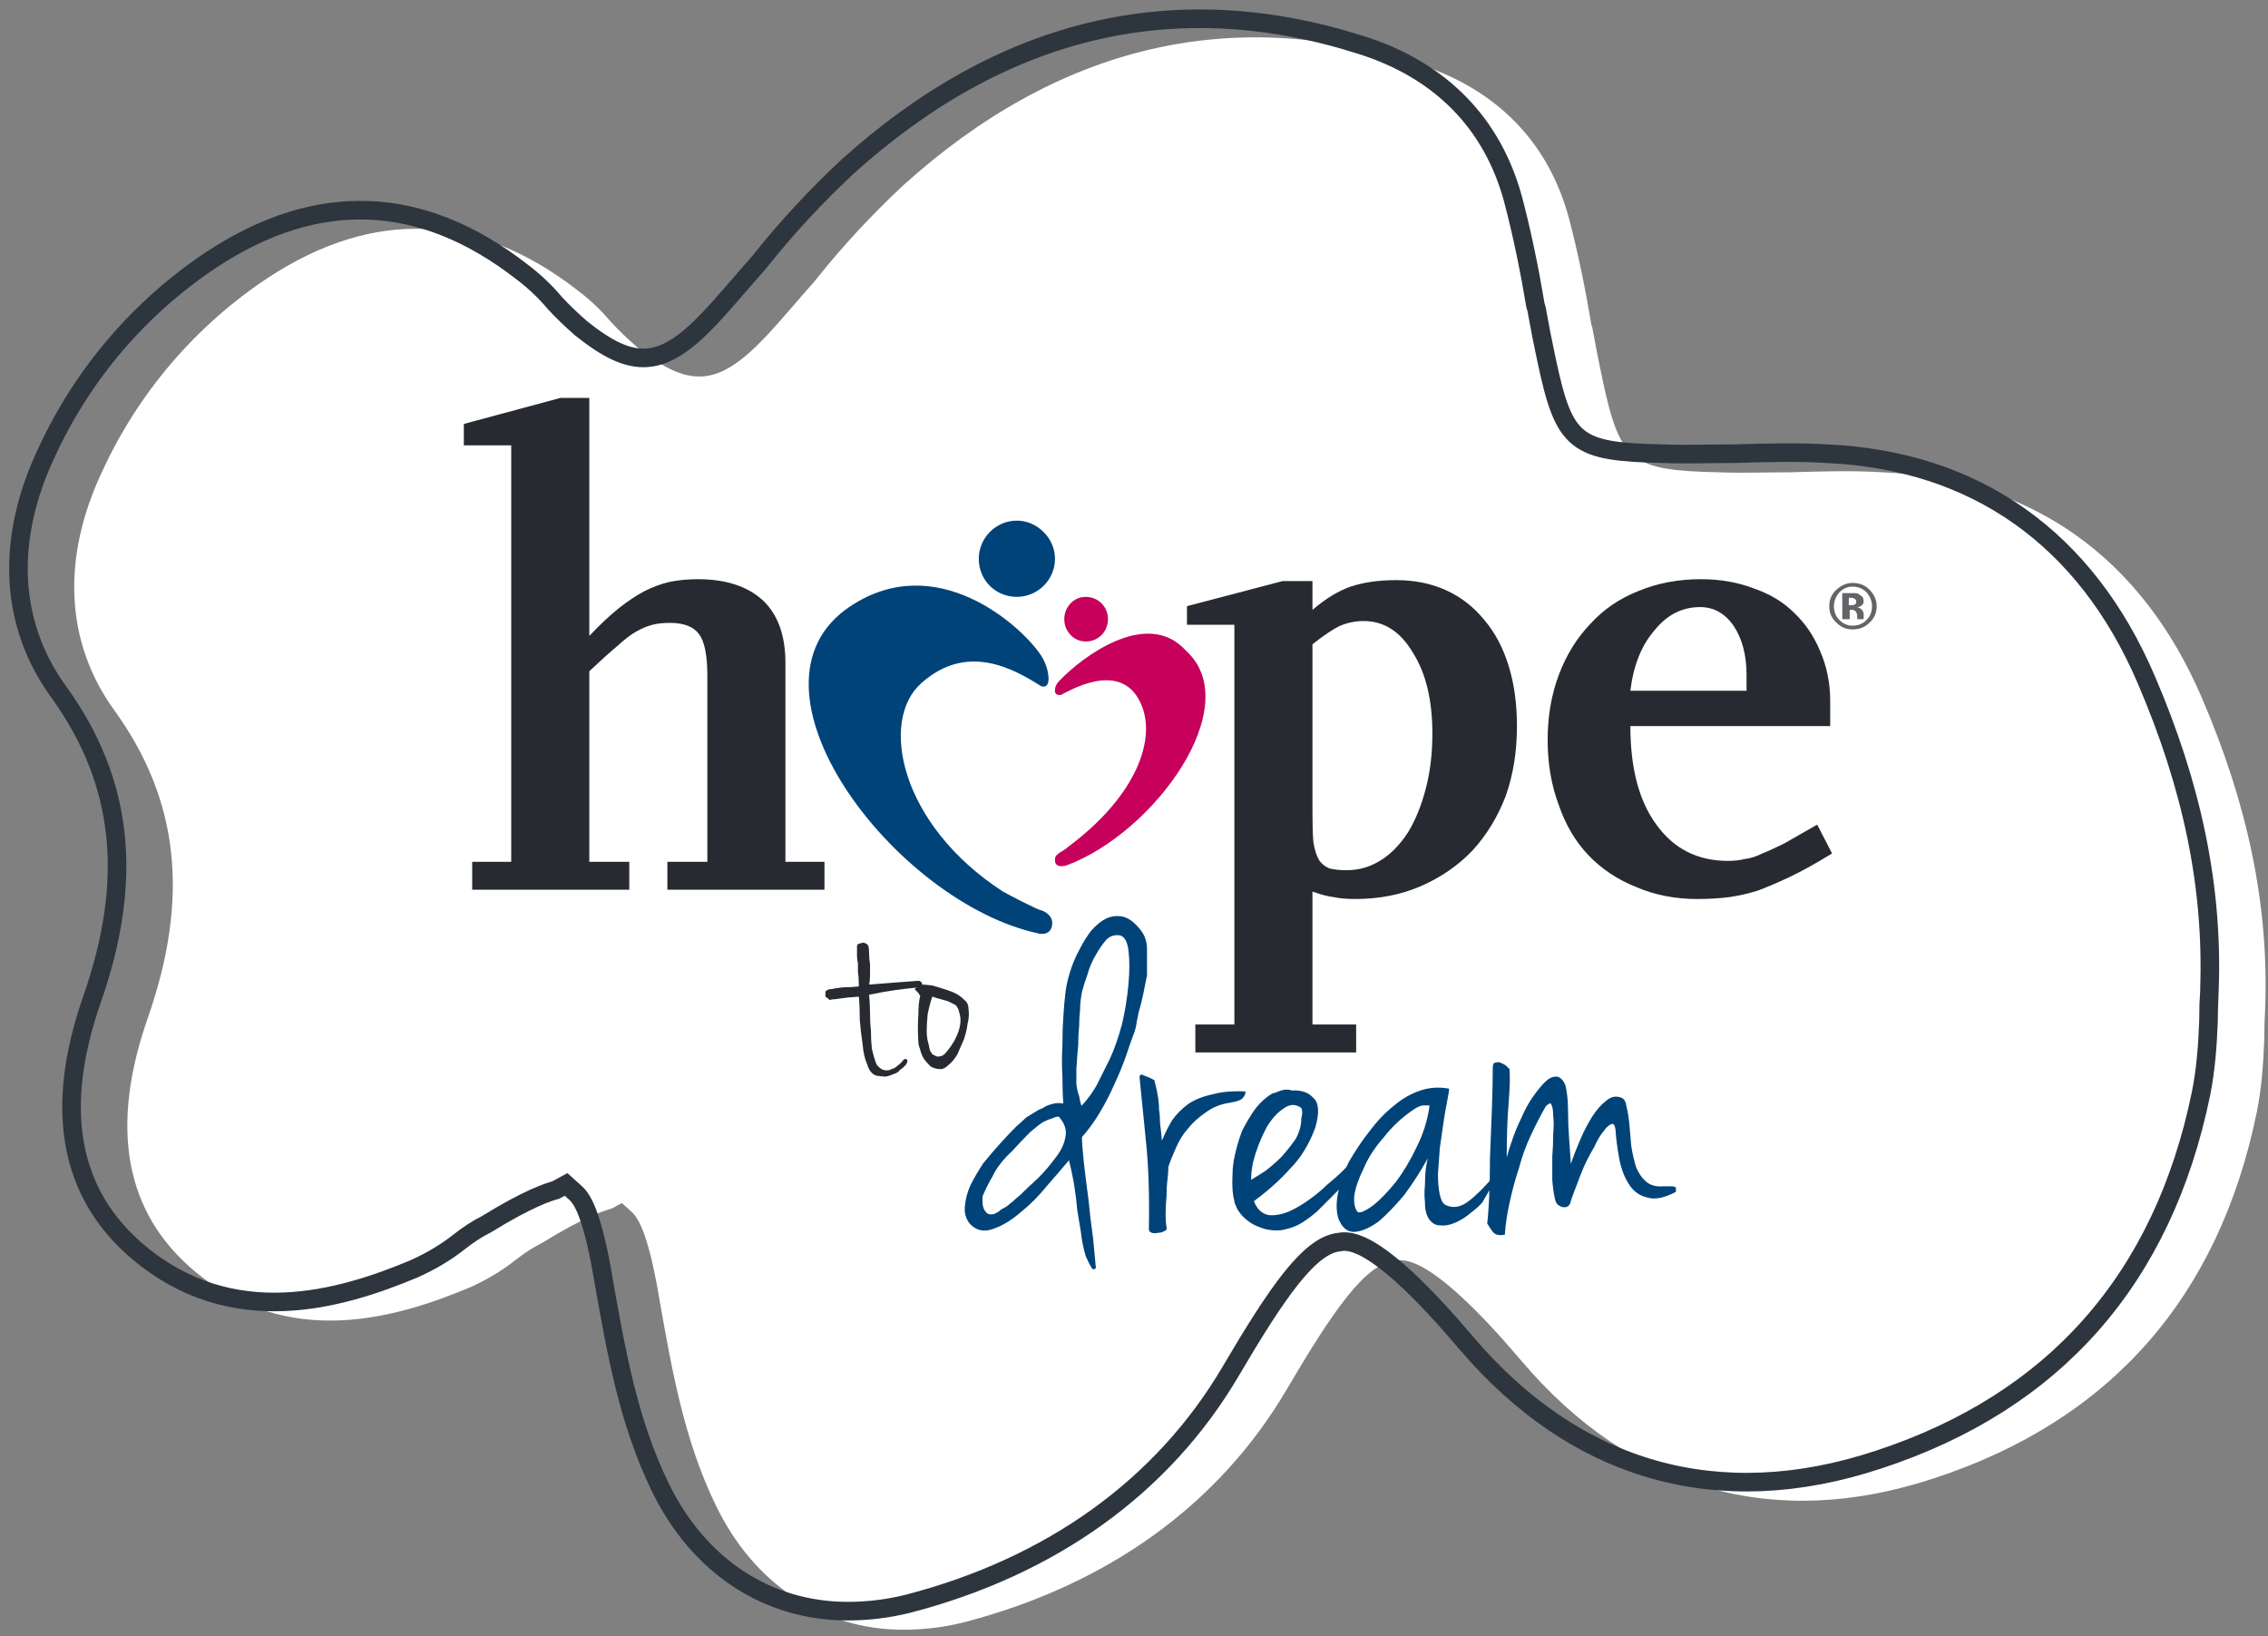 <svg version="1.2" xmlns="http://www.w3.org/2000/svg" viewBox="0 0 244 176" width="244" height="176"><rect x="0" y="0" width="244" height="176" fill="#808080" stroke="none"/><defs><clipPath clipPathUnits="userSpaceOnUse" id="cp1"><path d="m-20-5h1920v3445h-1920z"/></clipPath><clipPath clipPathUnits="userSpaceOnUse" id="cp2"><path d="m-3-5h353.74v200h-353.74z"/></clipPath></defs><style>.a{fill:#fff}.b{fill:#272a30}.c{fill:#004379}.d{fill:#c6005b}.e{fill:#626467}.f{fill:none;stroke:#2d353f;stroke-width:2}</style><g clip-path="url(#cp1)"><g clip-path="url(#cp2)"><path class="a" d="m243.7 108.4q-0.1 1.6-0.1 3.3v0.1c-0.1 2.7-0.3 5.3-0.8 7.8-4.1 20-15.8 33.2-34.7 39.4-17.2 5.7-32.6 1.3-44.4-12.6-9.5-11.2-12.5-11-13.6-10.8-3.2 0.3-6.7 5.4-11.7 13.9-7.3 12.4-19.3 21-34.7 25q-3.2 0.8-6.5 0.8c-8.7 0-16.1-4.9-20.2-13.4-3.4-7-4.7-14.5-6-21.8-1.2-7.3-2.3-9.1-3.1-9.8l-1-0.9-1.1 0.6c-0.7 0.2-2.8 0.8-7.5 3.7-1 0.5-1.9 1.1-2.8 1.8-1.5 1.2-3.2 2.2-5 3-7.9 3.3-19.5 6.7-29.6-1.8-7.5-6.3-9.1-15.5-5-27.2 4.5-12.9 3.4-23.4-3.6-33.1-5.3-7.3-5.7-16.4-1.3-25.7 3.9-8.5 10.1-15.7 17.8-20.8 11.4-7.5 22.6-7 33.3 1.3q2 1.5 3.6 3.4 1.3 1.4 2.8 2.7c5.6 4.5 8.7 4.3 13.7-0.9 1.9-2 3.6-4.1 5.4-6.1l0.4-0.5c2.8-3.5 5.9-6.8 9.1-9.8 16.7-15.1 35.3-19.5 55.2-13.2 8.7 2.7 14.3 8.5 16.5 16.7 1 3.8 1.8 7.8 2.4 11.4l0.1 0.3q0.5 2.8 1.1 5.6c1.9 8.9 3.1 9.8 12.5 10 2.6 0.1 5.1 0 7.7 0 3.5-0.1 6.7-0.2 9.9 0 16 0.7 27.9 9.1 34.4 24.3 4.9 11.4 7.2 22.2 6.8 33.3z"/><path class="b" d="m88.7 95.7h-16.9v-3h4.3v-20q0-3.3-0.9-4.5-0.9-1.2-3.1-1.2-1.1 0-1.9 0.2-0.8 0.2-1.7 0.7-0.9 0.5-2.1 1.6-1.2 1-3 2.7v20.5h4.3v3h-16.9v-3h4.2v-44.8h-5.1v-2.3l10.4-2.8h3.1v25.6q1.7-1.8 3.2-3 1.4-1.1 2.7-1.8 1.4-0.7 2.7-1 1.4-0.3 3.1-0.3 4.5 0 7 2.3 2.4 2.3 2.4 6.7v21.4h4.2z"/><path fill-rule="evenodd" class="b" d="m145.9 113.2h-17.3v-3h4.2v-43h-5.1v-2l10.3-2.7h3.2v3.1q2.1-1.8 4.1-2.5 2.1-0.7 4.9-0.7 3 0 5.4 1.1 2.4 1.1 4.1 3.2 1.7 2 2.6 4.9 0.9 2.9 0.9 6.5 0 4.1-1.2 7.5-1.3 3.4-3.6 5.9-2.3 2.4-5.5 3.8-3.2 1.4-7.1 1.4-1.4 0-2.3-0.2-0.9-0.1-2.3-0.6v14.3h4.7zm0.8-46.4q-1.3 0-2.5 0.5-1.1 0.5-3 2v18.2q0 2 0.1 3.1 0.2 1.2 0.6 1.9 0.4 0.6 1.1 0.9 0.7 0.2 1.9 0.2 2 0 3.7-1.1 1.6-1 2.9-3 1.2-2 1.9-4.7 0.7-2.7 0.7-5.9 0-5.4-2.1-8.7-2-3.4-5.3-3.4z"/><path fill-rule="evenodd" class="b" d="m197.1 91.8q-2.6 1.6-4.5 2.5-1.9 0.9-3.5 1.5-1.6 0.5-3.1 0.7-1.6 0.2-3.4 0.2-3.6 0-6.6-1.3-3-1.2-5.1-3.4-2.1-2.2-3.2-5.4-1.2-3.2-1.2-7 0-3.8 1.2-7 1.2-3.2 3.4-5.5 2.1-2.3 5.1-3.5 3.1-1.3 6.8-1.3 3.1 0 5.7 1 2.6 0.9 4.3 2.6 1.8 1.7 2.8 4.1 1.1 2.5 1.1 5.4v2.7h-21.5q0 6.8 2.8 10.6 2.8 3.9 7.7 3.9 1 0 1.8-0.2 0.9-0.1 1.9-0.6 1-0.4 2.4-1.1 1.4-0.8 3.5-2zm-9.2-17.5v-1.7q0-3.2-1.4-5.3-1.4-2-3.6-2-2.9 0-4.9 2.5-2.1 2.4-2.6 6.5z"/><path class="b" d="m93.5 105.9q1.4-0.1 2.6-0.2 1.3-0.1 2.7-0.2 0.3 0 0.4 0.3 0.1 0.3-0.3 0.4-1.1 0.1-2.6 0.3-1.4 0.2-2.8 0.5 0.1 1 0.1 2 0 1 0.1 1.9 0 1 0.1 1.9 0.2 0.9 0.5 1.7 0.4 0.5 0.8 0.6 0.5 0.1 0.8-0.1 0.4-0.1 0.7-0.4 0.4-0.3 0.6-0.6 0.2-0.2 0.4 0 0.1 0.3-0.3 0.7-0.2 0.2-0.5 0.4-0.2 0.3-0.6 0.4-0.4 0.2-0.9 0.3-0.4 0-1-0.1-0.7-0.2-1-1.2-0.4-0.9-0.5-2.2-0.2-1.3-0.3-2.6 0-1.4-0.1-2.5-1.4 0.1-2 0.2-0.6 0.1-0.9 0.1-0.3 0.1-0.3 0-0.1-0.1-0.4-0.3 0-0.1 0-0.3 0-0.1 0-0.2 0-0.1 0.2-0.2 0.1-0.1 0.4-0.1 0.4-0.1 1.3-0.2 0.9 0 1.7-0.1 0-1-0.1-1.5 0-0.6 0-1-0.1-0.4-0.1-0.8 0-0.4 0-1 0-0.2 0.2-0.3 0.1 0 0.4-0.1 0.2 0 0.4 0.1 0.1 0.1 0.2 0.2 0.1 0.3 0.1 0.8 0 0.6 0.1 1.2 0 0.6 0 1.2 0 0.6-0.1 1z"/><path fill-rule="evenodd" class="b" d="m99 105.9q0.6 0 1.3 0.1 0.7 0.2 1.3 0.4 0.7 0.2 1.3 0.5 0.5 0.3 0.9 0.7 0.4 0.3 0.4 1 0.1 0.7-0.1 1.5-0.1 0.8-0.4 1.7-0.4 0.9-0.7 1.6-0.4 0.7-0.9 1.1-0.5 0.5-0.9 0.5-0.6 0-1.1-0.3-0.4-0.4-0.7-0.8-0.3-0.5-0.4-1-0.2-0.5-0.2-0.8-0.1-1.7 0-2.9 0-1.3 0.2-2.1-0.1-0.1-0.2-0.3-0.1-0.1-0.2-0.2-0.1-0.1-0.2-0.2 0.1-0.1 0.2-0.2 0.3-0.2 0.4-0.3zm1.1 7.2q0.1 0.1 0.2 0.3 0.2 0.1 0.4 0.2 0.2 0.1 0.5 0 0.2 0 0.5-0.3 0.7-0.8 1.1-1.6 0.4-0.8 0.5-1.5 0.1-0.7-0.1-1.3-0.1-0.5-0.4-0.8-0.2-0.1-0.4-0.2-0.2-0.1-0.4-0.2-0.3-0.1-0.7-0.2-0.4-0.1-1-0.3-0.3 0.9-0.5 1.9-0.1 1-0.1 1.8 0 0.8 0.2 1.4 0.1 0.6 0.2 0.8z"/><path fill-rule="evenodd" class="c" d="m123.4 104.9q-0.2 1-0.4 2-0.2 1-0.5 2-0.2 0.9-0.3 1.6-0.2 0.7-0.3 0.9-0.3 0.8-0.8 2.3-0.5 1.4-1.2 2.9-0.7 1.6-1.6 3.1-0.9 1.5-1.9 2.6 0 0.8 0.2 2.7 0.2 1.8 0.5 4 0.2 2.1 0.5 4.2 0.2 2.1 0.3 3.2-0.3 0.3-0.5-0.1-0.2-0.3-0.6-1.2-0.4-1.4-0.5-2.5-0.2-1.2-0.4-2.4-0.1-1.2-0.3-2.5-0.2-1.3-0.6-2.9-1 1.2-2.4 2.8-1.3 1.6-2.8 2.8-1.5 1.3-3 1.8-1.4 0.5-2.4-0.5-0.7-0.8-0.6-1.9 0.1-1.2 0.6-2.3 0.6-1.2 1.4-2.4 0.9-1.1 1.8-2.1 0.9-1 1.7-1.8 0.8-0.7 1.1-1 0.8-0.5 1.3-0.8 0.5-0.2 0.8-0.4 0.4-0.2 0.9-0.3 0.4-0.1 1 0-0.1-1.2-0.1-2.9-0.1-1.7 0-3.4 0-1.7 0.1-3.1 0.1-1.5 0.2-2.3 0.1-1.1 0.5-2.4 0.4-1.3 1-2.4 0.6-1.2 1.3-2.1 0.8-0.9 1.6-1.3 0.9-0.4 1.8-0.2 0.9 0.2 1.8 1.3 0.8 0.9 0.8 2.2zm-14.5 18.9q-1.5 1.4-2.1 2.7-0.7 1.2-1.1 2.2v0.5q0 0.4 0.1 0.7 0.1 0.3 0.3 0.5 0.2 0.3 0.8 0.2 0.5-0.2 0.8-0.5 0.4-0.2 0.7-0.4 0.2-0.2 0.6-0.5 0.3-0.3 0.8-0.7 0.8-0.8 1.9-1.8 1-1 1.8-2.1 0.9-1.1 1.1-2.2 0.3-1.2-0.7-2.3-0.3 0-0.7 0.2-0.4 0.1-1 0.4-0.6 0.4-1.4 1.1-0.8 0.8-1.9 2zm7.5-4.9q1-1.1 1.6-2.2 0.6-1.2 1.4-2.8 0.7-1.5 1.3-3.7 0.5-2.1 0.7-4.3 0.2-2.1 0-3.7-0.2-1.5-1-1.6-0.8-0.1-1.4 0.5-0.6 0.7-1.1 1.6-0.6 1-0.9 2.1-0.4 1.1-0.6 1.9-0.2 1.1-0.2 1.9-0.1 0.9-0.1 1.8-0.1 0.9-0.1 2-0.1 1-0.2 2.6 0 0.8 0 1.6 0.1 0.8 0.3 1.3 0.1 0.6 0.2 0.9 0.1 0.2 0.1 0.1z"/><path class="c" d="m122.6 115.9q0-0.5 0.5-0.2 0.6 0.2 1.1 0.5 0.3 1.2 0.4 1.9 0.1 0.7 0.1 1.3 0.1 0.6 0.1 1.4 0.1 0.7 0.2 1.9 0.5-1.2 1.1-2.2 0.7-1 1.8-1.8 1.1-0.7 2.6-1 1.4-0.4 3.5-0.3 0 0.4-0.3 0.7-0.2 0.3-1.3 0.5-1.5 0.2-2.6 1-1.2 0.8-2 1.8-0.8 0.9-1.3 2.1-0.5 1.1-0.8 2 0 0.5-0.1 1.4-0.1 0.8-0.1 1.8-0.1 1-0.1 1.9 0 0.9 0.1 1.4 0.1 0.3-0.2 0.4-0.3 0.2-0.7 0.2-0.4 0.1-0.7 0-0.3-0.1-0.3-0.4 0.1-5.4-0.3-9.3-0.4-3.9-0.7-7z"/><path fill-rule="evenodd" class="c" d="m136.9 117.6q0.2 0 0.9-0.3 0.7-0.2 1.2 0 1.5-0.1 2.3 0.8 0.9 0.8 0.2 3.2-1 2.7-2.7 4.4-1.6 1.8-3.9 3.5 0.5 1.3 1.6 1.5 1 0.1 2.2-0.4 1.1-0.5 2.2-1.3 1.1-0.8 1.8-1.5 1.1-0.9 1.8-1.6 0.6-0.6 1.4-1.6 0.1-0.1 0.2 0.1 0 0.1-0.1 0.4 0 0.2-0.1 0.7-0.2 0.4-0.3 0.6-0.2 0.3-0.5 0.7-0.3 0.3-0.7 0.8-0.5 0.5-1.2 1.2-0.8 0.8-1.5 1.5-0.8 0.7-1.6 1.2-0.8 0.5-1.7 0.7-1 0.3-2.3 0-1-0.3-1.6-0.7-0.7-0.5-1-0.9-0.4-0.5-0.5-0.8-0.2-0.4-0.2-0.6-0.3-1.1-0.2-2.9 0-1.8 1-4.6 0.7-1.4 1.5-2.5 0.8-1 1.8-1.6zm-2.3 9.3q0.7-0.4 1.6-1 0.9-0.7 1.7-1.5 0.8-0.9 1.5-1.9 0.6-1.1 0.6-2.2 0.2-0.8 0-1.1-0.2-0.2-0.3-0.2-0.8-0.4-1.7 0.3-0.9 0.6-1.7 1.9-0.7 1.3-1.2 2.8-0.5 1.5-0.5 2.9z"/><path fill-rule="evenodd" class="c" d="m155.9 117.1q0 0.3-0.2 1.3-0.2 1-0.4 2.3-0.2 1.3-0.4 2.8-0.1 1.5-0.2 2.8 0 1.3 0.2 2.2 0.2 0.9 0.6 1.1 1.2 0.6 2.5-0.4 1.2-0.9 2.9-2.9 0.2 0 0 0.4-0.1 0.4-0.4 0.9-0.3 0.5-0.6 1-0.3 0.5-0.4 0.7-0.4 0.5-1.2 1.1-0.8 0.7-1.7 1.1-0.9 0.4-1.7 0.3-0.8 0-1.3-0.9-0.3-0.6-0.3-1.6-0.1-0.9 0-1.8 0-1 0.1-1.8 0.1-0.7 0.2-1.1-1.1 2-2.5 3.9-1.5 1.8-2.8 2.9-1.4 1-2.5 1.1-1.2 0.1-1.8-1.4-0.4-1.3 0-3 0.4-1.7 1.1-3.1 1.1-1.9 2.3-3.4 1.2-1.6 2.6-2.7 1.3-1.1 2.8-1.6 1.5-0.5 3.1-0.2zm-9.8 13.3q0.5 0.1 1.7-0.8 1.1-0.9 2.4-2.5 1.2-1.6 2.2-3.7 1.1-2.2 1.4-4.5h-0.6q-0.4 0-0.9 0.3-2 1.3-3.4 3.1-1.5 1.7-2.2 3.4-0.8 1.6-1 2.9-0.1 1.3 0.4 1.8z"/><path class="c" d="m160.6 114.8q0-0.5 0.3-0.5 0.3-0.1 0.5 0 0.3 0.1 0.6 0.3 0.3 0.3 0.4 0.4 0.1 1.3-0.1 3.7-0.2 2.3-0.2 5.8 0.2-0.8 0.6-1.9 0.4-1.2 1-2.4 0.5-1.2 1.2-2.2 0.7-1 1.3-1.6 0.6-0.6 1.2-0.6 0.6 0 1 0.9 0.1 0.3 0.2 1.1 0.1 0.8 0.1 1.9 0 1.2 0.1 2.6 0.1 1.4 0.2 2.9 0.4-1.2 1-2.6 0.6-1.4 1.3-2.5 0.7-1.1 1.5-1.7 0.8-0.7 1.7-0.3 0.4 0.2 0.5 1 0.2 0.8 0.3 1.9 0.1 1.1 0.2 2.3 0.2 1.2 0.5 2.2 0.4 1 1.1 1.6 0.7 0.6 1.8 0.5 0.6 0 0.9 0 0.3 0 0.4 0.1 0.2 0 0.1 0.1 0 0.1 0 0.4-1.9 1-3.1 0.6-1.3-0.3-2-1.5-0.7-1.1-1-2.7-0.3-1.6-0.4-3.1-0.1-0.7-0.4-0.6-0.4 0.1-0.9 0.8-0.5 0.6-1 1.7-0.6 1-1.1 2.1-0.5 1.2-0.9 2.3-0.4 1-0.6 1.7-0.3 0.5-0.9 0.3-0.6-0.2-0.7-0.8-0.2-0.8-0.3-2.1 0-1.2 0-2.5 0.1-1.2 0.1-2.4 0.1-1.2 0-2 0-0.8-0.2-1.2-0.1-0.3-0.6 0.2-0.8 1.4-1.6 3.1-0.8 1.7-1.3 3.6-0.6 1.8-1 3.7-0.4 1.8-0.5 3.4-0.9 0.2-1.3-0.3-0.3-0.4-0.6-0.9 0.1-0.7 0.2-2.6 0.1-2 0.1-4.5 0.1-2.5 0.2-5.1 0.1-2.7 0.1-4.6z"/><path class="c" d="m113.2 99.4c-0.1 1.2-1.2 1.1-1.5 1-15.4-3.3-33.2-26.6-20.2-35.2 9.2-6.1 18.3 2 20.5 5.3 0 0 0.7 1 0.8 2.3 0.1 1.4-0.8 1-0.8 1-3-1.9-8-4.7-12.9-0.3-4.5 4-2.3 15.2 8.8 22.4 0.7 0.4 4 2.1 4.1 2 0 0 1.3 0.4 1.2 1.5z"/><path class="c" d="m113.5 60.1c0 2.3-1.9 4.1-4.1 4.1-2.3 0-4.1-1.8-4.1-4.1 0-2.2 1.8-4.1 4.1-4.1 2.2 0 4.1 1.9 4.1 4.1z"/><path class="d" d="m114.7 93.1c0 0-1.3 0.4-1.2-0.7 0-0.6 0.9-0.8 1.4-1.3 7.4-5.5 9.6-11.7 7.8-15.5-2.2-4.8-8.1-1-8.3-1-0.3 0.3-1 0.2-0.9-0.4 0-0.6 0.6-1.1 0.6-1.1 2.2-2.3 9.3-7.8 13.5-3.1 6.5 5.9-3.4 19.6-12.9 23.1z"/><path class="d" d="m119.2 66.6c0 1.3-1 2.4-2.4 2.4-1.3 0-2.3-1.1-2.3-2.4 0-1.3 1-2.4 2.3-2.4 1.4 0 2.4 1.1 2.4 2.4z"/><path fill-rule="evenodd" class="e" d="m201.1 67q-0.7 0.7-1.8 0.7-1 0-1.7-0.7-0.8-0.7-0.8-1.8 0-1.1 0.8-1.8 0.8-0.7 1.7-0.7 1.1 0 1.8 0.7 0.8 0.8 0.8 1.8 0 1.1-0.8 1.8zm-3.2-3.3q-0.6 0.7-0.6 1.5 0 0.9 0.6 1.5 0.6 0.6 1.4 0.6 0.9 0 1.5-0.6 0.6-0.6 0.6-1.5 0-0.8-0.6-1.5-0.6-0.6-1.5-0.6-0.8 0-1.4 0.6zm0.3 2.9v-2.8q0.3 0 0.8 0 0.5 0 0.6 0 0.3 0 0.5 0.2 0.4 0.2 0.4 0.6 0 0.4-0.2 0.5-0.2 0.2-0.5 0.2 0.3 0.1 0.4 0.2 0.3 0.2 0.3 0.6v0.3q0 0 0 0 0 0.1 0 0.1v0.1h-0.7q0-0.1 0-0.4 0-0.2-0.1-0.3 0-0.2-0.2-0.2 0-0.1-0.2-0.1h-0.2-0.1v1zm1.3-2.2q-0.1-0.1-0.4-0.1h-0.2v0.8h0.3q0.2 0 0.4-0.1 0.1-0.1 0.1-0.3 0-0.2-0.2-0.3z"/><path class="f" d="m237.7 106.4q-0.1 1.6-0.1 3.3v0.1c-0.1 2.7-0.3 5.3-0.8 7.8-4.1 20-15.8 33.2-34.7 39.4-17.2 5.7-32.6 1.3-44.4-12.6-9.5-11.2-12.5-11-13.6-10.8-3.2 0.3-6.7 5.4-11.7 13.9-7.3 12.4-19.3 21-34.7 25q-3.2 0.8-6.5 0.8c-8.7 0-16.1-4.9-20.2-13.4-3.4-7-4.7-14.5-6-21.8-1.2-7.3-2.3-9.1-3.1-9.8l-1-0.9-1.1 0.6c-0.7 0.2-2.8 0.8-7.5 3.7-1 0.5-1.9 1.1-2.8 1.8-1.5 1.2-3.2 2.2-5 3-7.9 3.3-19.5 6.7-29.6-1.8-7.5-6.3-9.1-15.5-5-27.2 4.5-12.9 3.4-23.4-3.6-33.1-5.3-7.3-5.7-16.4-1.3-25.7 3.9-8.5 10.1-15.7 17.8-20.8 11.4-7.5 22.6-7 33.3 1.3q2 1.5 3.6 3.4 1.3 1.4 2.8 2.7c5.6 4.5 8.7 4.3 13.7-0.9 1.9-2 3.6-4.1 5.4-6.1l0.4-0.5c2.8-3.5 5.9-6.8 9.1-9.8 16.7-15.1 35.3-19.5 55.2-13.2 8.7 2.7 14.3 8.5 16.5 16.7 1 3.8 1.8 7.8 2.4 11.4l0.1 0.3q0.5 2.8 1.1 5.6c1.9 8.9 3.1 9.8 12.5 10 2.6 0.1 5.1 0 7.7 0 3.5-0.1 6.7-0.2 9.9 0 16 0.7 27.9 9.1 34.4 24.3 4.9 11.4 7.2 22.2 6.8 33.3z"/></g></g></svg>